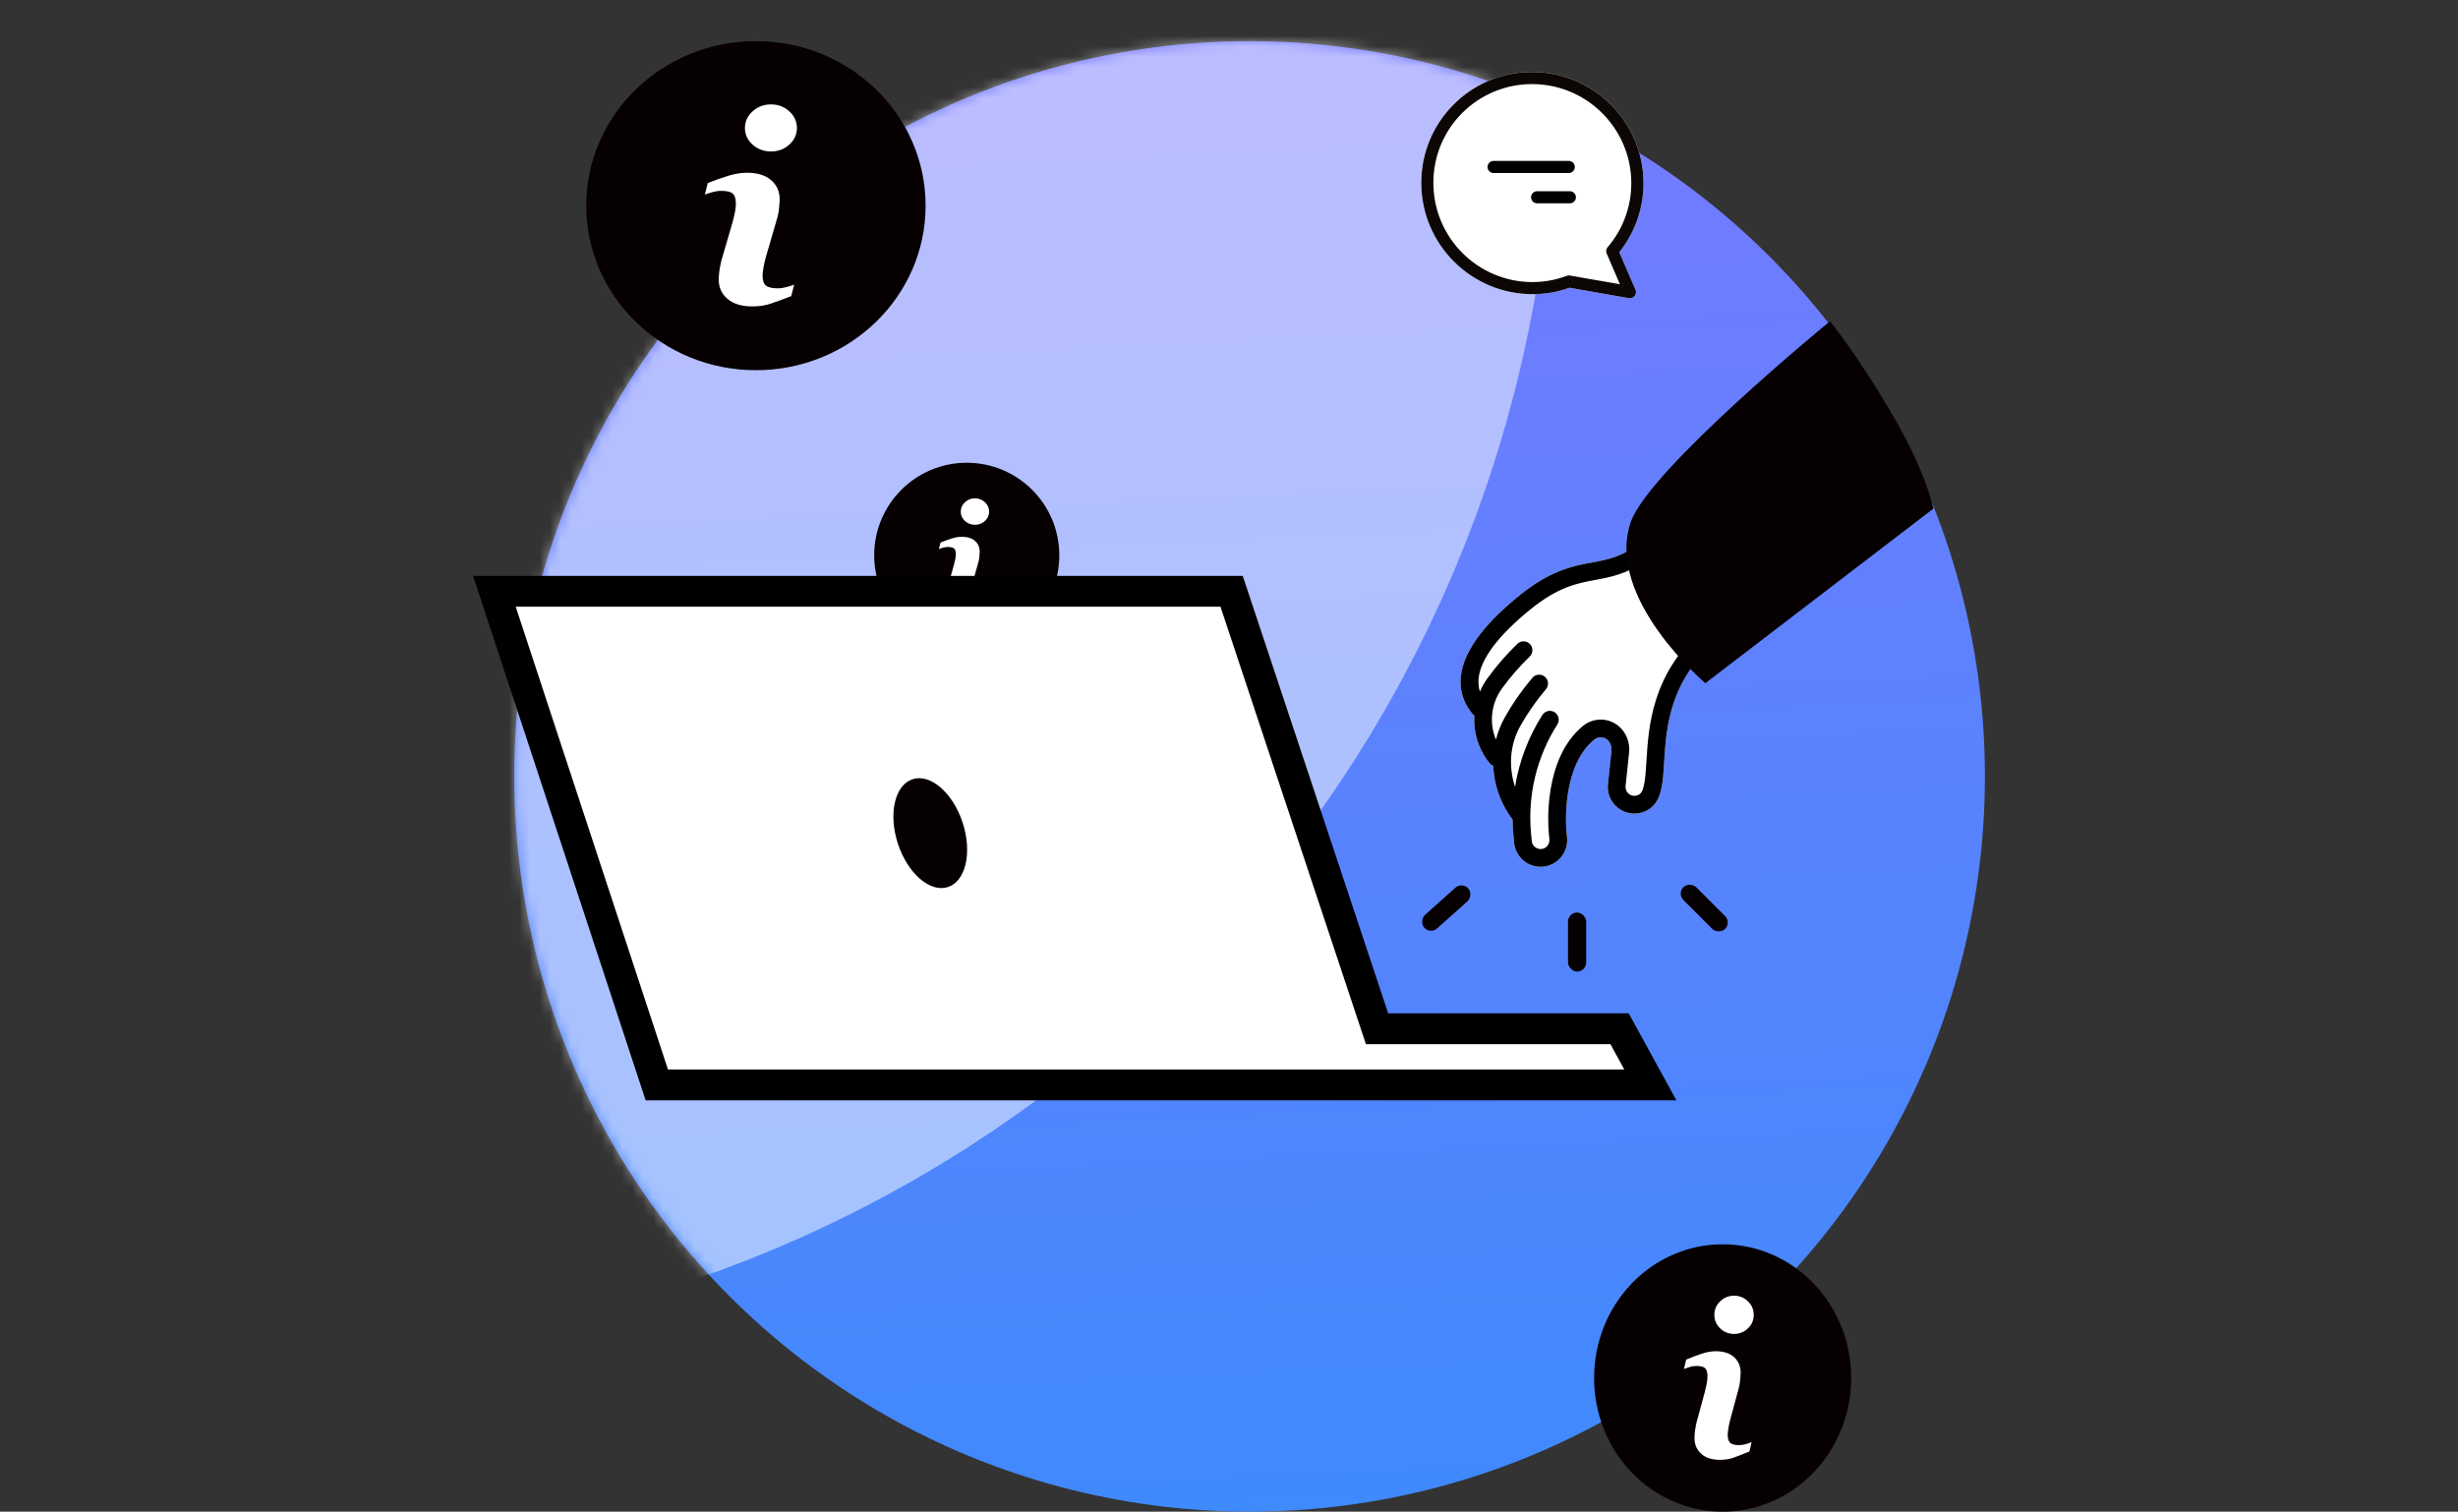 <?xml version="1.0" encoding="UTF-8"?> <svg xmlns="http://www.w3.org/2000/svg" width="239" height="147" viewBox="0 0 239 147" fill="none"><rect x="0" y="0" width="239" height="147" fill="#333333" stroke="none"/><circle cx="121.5" cy="75.5" r="71.5" fill="url(#paint0_linear)"></circle><mask id="mask0" maskUnits="userSpaceOnUse" x="50" y="4" width="144" height="143"><circle cx="121.568" cy="75.5" r="71.5" fill="url(#paint1_linear)"></circle></mask><g mask="url(#mask0)"><rect x="-34.562" y="-54.59" width="123.801" height="123.801" rx="61.901" stroke="white" stroke-opacity="0.5" stroke-width="123.801"></rect></g><g clip-path="url(#clip0)"><path d="M148.95 7C148.956 7.006 148.968 7.006 148.985 7.006C154.951 7.006 159.802 11.857 159.802 17.822C159.802 20.257 158.971 22.62 157.45 24.524L159.024 28.179C159.153 28.479 159.012 28.827 158.717 28.951C158.611 28.998 158.493 29.01 158.381 28.992L152.611 27.978C151.455 28.397 150.241 28.609 149.015 28.603C143.05 28.603 138.199 23.752 138.199 17.787C138.187 11.839 143.003 7.006 148.95 7Z" fill="white"></path><path d="M148.95 7C148.956 7.006 148.968 7.006 148.985 7.006C154.951 7.006 159.802 11.857 159.802 17.822C159.802 20.257 158.971 22.62 157.45 24.524L159.024 28.179C159.153 28.479 159.012 28.827 158.717 28.951C158.611 28.998 158.493 29.01 158.381 28.992L152.611 27.978C151.455 28.397 150.241 28.609 149.015 28.603C143.05 28.603 138.199 23.752 138.199 17.787C138.187 11.839 143.003 7.006 148.95 7ZM149.009 27.43C150.147 27.43 151.272 27.224 152.339 26.823C152.44 26.782 152.546 26.776 152.652 26.794L157.509 27.642L156.224 24.654C156.135 24.448 156.171 24.206 156.318 24.035C157.014 23.227 157.568 22.308 157.957 21.312C158.393 20.198 158.617 19.013 158.617 17.816C158.617 12.499 154.29 8.179 148.98 8.179C143.68 8.167 139.377 12.452 139.372 17.752C139.372 17.763 139.372 17.775 139.372 17.787C139.372 23.11 143.698 27.43 149.009 27.43Z" fill="#0C0704"></path><path d="M152.642 19.773L149.459 19.773C149.134 19.773 148.869 19.508 148.869 19.184C148.869 18.86 149.134 18.595 149.459 18.595L152.642 18.595C152.966 18.595 153.231 18.86 153.231 19.184C153.231 19.508 152.966 19.773 152.642 19.773Z" fill="black"></path><path d="M152.536 16.826L145.227 16.826C144.903 16.826 144.638 16.561 144.638 16.237C144.638 15.912 144.903 15.647 145.227 15.647L152.536 15.647C152.86 15.647 153.126 15.912 153.126 16.237C153.126 16.561 152.86 16.826 152.536 16.826Z" fill="black"></path></g><ellipse cx="73.264" cy="20.229" rx="13.436" ry="13.029" fill="white"></ellipse><path d="M73.499 4C64.388 4 57 11.164 57 19.999C57 28.835 64.388 36 73.499 36C82.611 36 90 28.835 90 19.999C90 11.164 82.611 4 73.499 4ZM76.934 28.797C76.085 29.122 75.409 29.368 74.902 29.539C74.396 29.71 73.808 29.795 73.139 29.795C72.111 29.795 71.311 29.551 70.741 29.065C70.171 28.579 69.887 27.962 69.887 27.213C69.887 26.922 69.908 26.624 69.95 26.321C69.993 26.017 70.062 25.676 70.155 25.293L71.218 21.652C71.312 21.302 71.393 20.971 71.457 20.662C71.521 20.35 71.552 20.064 71.552 19.804C71.552 19.341 71.453 19.016 71.256 18.833C71.056 18.65 70.68 18.561 70.12 18.561C69.847 18.561 69.564 18.6 69.275 18.683C68.989 18.768 68.74 18.845 68.536 18.921L68.817 17.8C69.513 17.525 70.179 17.289 70.815 17.094C71.45 16.896 72.051 16.799 72.617 16.799C73.638 16.799 74.425 17.04 74.98 17.517C75.532 17.995 75.81 18.616 75.81 19.38C75.81 19.539 75.79 19.818 75.752 20.216C75.715 20.616 75.643 20.98 75.54 21.314L74.483 24.945C74.396 25.236 74.319 25.569 74.249 25.942C74.181 26.314 74.147 26.598 74.147 26.789C74.147 27.272 74.258 27.601 74.481 27.776C74.702 27.95 75.089 28.038 75.636 28.038C75.895 28.038 76.184 27.994 76.511 27.907C76.835 27.82 77.07 27.743 77.218 27.677L76.934 28.797ZM76.747 14.063C76.254 14.507 75.66 14.729 74.966 14.729C74.273 14.729 73.675 14.507 73.178 14.063C72.684 13.618 72.433 13.078 72.433 12.447C72.433 11.817 72.685 11.275 73.178 10.827C73.675 10.377 74.273 10.153 74.966 10.153C75.66 10.153 76.255 10.377 76.747 10.827C77.24 11.275 77.487 11.817 77.487 12.447C77.487 13.079 77.24 13.618 76.747 14.063Z" fill="url(#paint2_linear)"></path><ellipse cx="93.871" cy="54.128" rx="7.329" ry="7.329" fill="white"></ellipse><path d="M94 45C89.03 45 85 49.03 85 54C85 58.969 89.03 63 94 63C98.969 63 103 58.969 103 54C103 49.03 98.969 45 94 45ZM95.873 58.948C95.41 59.131 95.041 59.27 94.765 59.366C94.489 59.462 94.168 59.51 93.803 59.51C93.242 59.51 92.806 59.373 92.495 59.099C92.184 58.825 92.029 58.479 92.029 58.057C92.029 57.894 92.041 57.726 92.064 57.555C92.087 57.385 92.125 57.193 92.176 56.977L92.755 54.929C92.806 54.733 92.851 54.546 92.886 54.372C92.921 54.197 92.938 54.036 92.938 53.89C92.938 53.629 92.883 53.447 92.776 53.344C92.667 53.241 92.462 53.191 92.157 53.191C92.007 53.191 91.853 53.213 91.696 53.259C91.539 53.307 91.404 53.35 91.293 53.393L91.446 52.762C91.825 52.608 92.189 52.475 92.535 52.365C92.882 52.254 93.21 52.199 93.518 52.199C94.075 52.199 94.505 52.335 94.807 52.603C95.108 52.872 95.26 53.222 95.26 53.651C95.26 53.741 95.249 53.898 95.229 54.121C95.208 54.346 95.169 54.551 95.113 54.739L94.536 56.781C94.489 56.945 94.447 57.133 94.409 57.342C94.371 57.552 94.353 57.712 94.353 57.819C94.353 58.09 94.413 58.275 94.535 58.374C94.656 58.472 94.867 58.522 95.165 58.522C95.306 58.522 95.464 58.496 95.642 58.448C95.819 58.399 95.947 58.355 96.028 58.318L95.873 58.948ZM95.771 50.66C95.502 50.91 95.178 51.035 94.8 51.035C94.422 51.035 94.096 50.91 93.824 50.66C93.555 50.41 93.418 50.106 93.418 49.751C93.418 49.397 93.555 49.092 93.824 48.84C94.096 48.587 94.422 48.461 94.8 48.461C95.178 48.461 95.503 48.587 95.771 48.84C96.04 49.092 96.175 49.397 96.175 49.751C96.175 50.107 96.04 50.41 95.771 50.66Z" fill="url(#paint3_linear)"></path><ellipse cx="167.321" cy="134.186" rx="10.179" ry="10.586" fill="white"></ellipse><path d="M167.499 121C160.597 121 155 126.821 155 133.999C155 141.178 160.597 147 167.499 147C174.402 147 180 141.178 180 133.999C180 126.821 174.402 121 167.499 121ZM170.102 141.147C169.458 141.412 168.946 141.612 168.562 141.75C168.179 141.889 167.733 141.958 167.226 141.958C166.448 141.958 165.841 141.76 165.41 141.365C164.978 140.97 164.763 140.469 164.763 139.861C164.763 139.624 164.779 139.382 164.811 139.136C164.843 138.889 164.895 138.612 164.966 138.3L165.771 135.342C165.842 135.058 165.904 134.789 165.952 134.538C166.001 134.284 166.024 134.052 166.024 133.841C166.024 133.465 165.949 133.2 165.8 133.052C165.649 132.903 165.364 132.831 164.94 132.831C164.732 132.831 164.519 132.863 164.299 132.93C164.083 132.999 163.894 133.062 163.74 133.123L163.952 132.212C164.479 131.989 164.984 131.797 165.466 131.639C165.947 131.478 166.402 131.399 166.831 131.399C167.604 131.399 168.201 131.595 168.621 131.982C169.039 132.371 169.25 132.876 169.25 133.497C169.25 133.625 169.235 133.852 169.206 134.176C169.178 134.5 169.124 134.796 169.046 135.068L168.244 138.017C168.179 138.254 168.121 138.525 168.068 138.827C168.016 139.13 167.99 139.361 167.99 139.516C167.99 139.908 168.074 140.176 168.243 140.318C168.411 140.46 168.704 140.531 169.119 140.531C169.314 140.531 169.533 140.495 169.781 140.424C170.026 140.354 170.204 140.291 170.316 140.237L170.102 141.147ZM169.96 129.176C169.586 129.537 169.137 129.717 168.611 129.717C168.086 129.717 167.633 129.537 167.256 129.176C166.881 128.815 166.692 128.376 166.692 127.863C166.692 127.351 166.883 126.911 167.256 126.547C167.633 126.181 168.086 126 168.611 126C169.137 126 169.587 126.181 169.96 126.547C170.333 126.911 170.521 127.351 170.521 127.863C170.521 128.377 170.333 128.815 169.96 129.176Z" fill="url(#paint4_linear)"></path><path d="M133.552 99.01L133.894 100.037H134.976H157.476L160.468 105.5H63.863L48.072 57.5H119.754L133.552 99.01Z" fill="white" stroke="black" stroke-width="3"></path><ellipse cx="90.453" cy="81.017" rx="3.31" ry="5.517" transform="rotate(-18.189 90.453 81.017)" fill="#060100"></ellipse><g clip-path="url(#clip1)"><path d="M143.261 62.606C141.216 65.806 142.067 68.058 143.141 69.383C143.202 69.458 143.273 69.52 143.35 69.569C143.255 71.214 143.754 72.878 144.839 74.216C144.937 74.337 145.06 74.424 145.195 74.476C145.202 74.652 145.213 74.828 145.23 75.005C145.398 76.714 146.034 78.332 147.073 79.703C147.079 80.196 147.105 80.689 147.15 81.18L147.221 81.939C147.267 82.451 147.462 82.932 147.785 83.33C148.683 84.439 150.316 84.61 151.424 83.712C152.097 83.167 152.451 82.326 152.371 81.464L152.3 80.701C152.295 80.64 151.767 74.557 155.024 71.917C155.446 71.575 156.067 71.64 156.409 72.062C156.624 72.328 156.723 72.662 156.688 73.002L156.347 76.259C156.275 76.946 156.475 77.62 156.909 78.157C157.807 79.264 159.439 79.435 160.547 78.537C161.589 77.693 161.685 76.123 161.808 74.135C162.02 70.707 162.309 66.013 167.264 61.997C167.634 61.697 167.691 61.154 167.391 60.785L160.877 52.748C160.577 52.378 160.034 52.321 159.665 52.621L159.594 52.678C157.786 54.143 156.413 54.398 154.823 54.694C152.926 55.046 150.775 55.446 147.726 57.917C145.677 59.577 144.217 61.111 143.261 62.606Z" fill="white"></path><path d="M143.261 62.606C141.216 65.806 142.067 68.058 143.141 69.383C143.202 69.458 143.273 69.52 143.35 69.569C143.255 71.214 143.754 72.878 144.839 74.216C144.937 74.337 145.06 74.424 145.195 74.476C145.202 74.652 145.213 74.828 145.23 75.005C145.398 76.714 146.034 78.332 147.073 79.703C147.079 80.196 147.105 80.689 147.15 81.18L147.221 81.939C147.267 82.451 147.462 82.932 147.785 83.33C148.683 84.439 150.316 84.61 151.424 83.712C152.097 83.167 152.451 82.326 152.371 81.464L152.3 80.701C152.295 80.64 151.767 74.557 155.024 71.917C155.446 71.575 156.067 71.64 156.409 72.062C156.624 72.328 156.723 72.662 156.688 73.002L156.347 76.259C156.275 76.946 156.475 77.62 156.909 78.157C157.807 79.264 159.439 79.435 160.547 78.537C161.589 77.693 161.685 76.123 161.808 74.135C162.02 70.707 162.309 66.013 167.264 61.997C167.634 61.697 167.691 61.154 167.391 60.785L160.877 52.748C160.577 52.378 160.034 52.321 159.665 52.621L159.594 52.678C157.786 54.143 156.413 54.398 154.823 54.694C152.926 55.046 150.775 55.446 147.726 57.917C145.677 59.577 144.217 61.111 143.261 62.606ZM155.139 56.389C156.645 56.109 158.198 55.82 160.066 54.485L165.521 61.216C160.608 65.586 160.296 70.638 160.087 74.028C159.998 75.47 159.914 76.831 159.461 77.198C159.139 77.459 158.584 77.485 158.249 77.071C158.104 76.892 158.037 76.668 158.061 76.439L158.402 73.182C158.486 72.383 158.254 71.6 157.748 70.976C156.808 69.816 155.099 69.637 153.937 70.579C149.972 73.792 150.557 80.574 150.584 80.861L150.654 81.623C150.681 81.91 150.563 82.191 150.338 82.373C149.969 82.672 149.424 82.615 149.125 82.245C149.018 82.113 148.953 81.954 148.938 81.782L148.867 81.02C148.522 77.33 149.431 73.577 151.425 70.452C151.681 70.051 151.563 69.518 151.162 69.262C150.76 69.006 150.227 69.124 149.971 69.525C148.616 71.649 147.716 74.037 147.313 76.509C146.663 74.568 146.811 72.412 147.815 70.615C148.511 69.37 149.352 68.163 150.315 67.027C150.587 66.706 150.583 66.243 150.327 65.928C150.294 65.886 150.256 65.847 150.214 65.812C149.851 65.504 149.307 65.549 148.999 65.912C147.965 67.133 147.06 68.432 146.31 69.773C145.93 70.454 145.645 71.176 145.456 71.923C144.781 70.315 144.974 68.414 146.052 66.935C146.845 65.847 147.749 64.807 148.739 63.844C149.061 63.531 149.086 63.027 148.808 62.684C148.792 62.664 148.774 62.644 148.756 62.625C148.424 62.284 147.878 62.276 147.537 62.608C146.477 63.639 145.509 64.753 144.659 65.92C144.352 66.34 144.101 66.786 143.901 67.249C143.063 64.655 145.994 61.54 148.812 59.256C151.52 57.061 153.36 56.719 155.139 56.389Z" fill="black"></path><rect x="154.229" y="94.478" width="1.765" height="5.738" rx="0.883" transform="rotate(-180 154.229 94.478)" fill="#060100"></rect></g><path d="M158.552 50.805C160.27 45.687 177.933 31.243 177.933 31.243C177.933 31.243 180.269 34.012 183.8 39.971C187.331 45.929 187.993 49.46 187.993 49.46L165.821 66.433C165.821 66.433 156.066 58.209 158.552 50.805Z" fill="#060100"></path><rect x="168.362" y="89.708" width="1.765" height="5.738" rx="0.883" transform="rotate(135 168.362 89.708)" fill="#060100"></rect><rect x="139.076" y="90.875" width="1.765" height="5.738" rx="0.883" transform="rotate(-131.824 139.076 90.875)" fill="#060100"></rect><defs><linearGradient id="paint0_linear" x1="193" y1="147" x2="186.343" y2="-2.088" gradientUnits="userSpaceOnUse"><stop stop-color="#3E8AFD"></stop><stop offset="1" stop-color="#787AFF"></stop></linearGradient><linearGradient id="paint1_linear" x1="193.068" y1="147" x2="186.411" y2="-2.088" gradientUnits="userSpaceOnUse"><stop stop-color="#3E8AFD"></stop><stop offset="1" stop-color="#787AFF"></stop></linearGradient><linearGradient id="paint2_linear" x1="73.5" y1="4" x2="73.5" y2="36" gradientUnits="userSpaceOnUse"><stop stop-color="#060100"></stop></linearGradient><linearGradient id="paint3_linear" x1="94" y1="45" x2="94" y2="63" gradientUnits="userSpaceOnUse"><stop stop-color="#060100"></stop></linearGradient><linearGradient id="paint4_linear" x1="167.5" y1="121" x2="167.5" y2="147" gradientUnits="userSpaceOnUse"><stop stop-color="#060100"></stop></linearGradient><clipPath id="clip0"><rect width="22" height="22" fill="white" transform="matrix(-1 8.74228e-08 8.74228e-08 1 160 7)"></rect></clipPath><clipPath id="clip1"><rect width="42.548" height="42.548" fill="white" transform="translate(151.447 98.271) rotate(-129.023)"></rect></clipPath></defs></svg> 